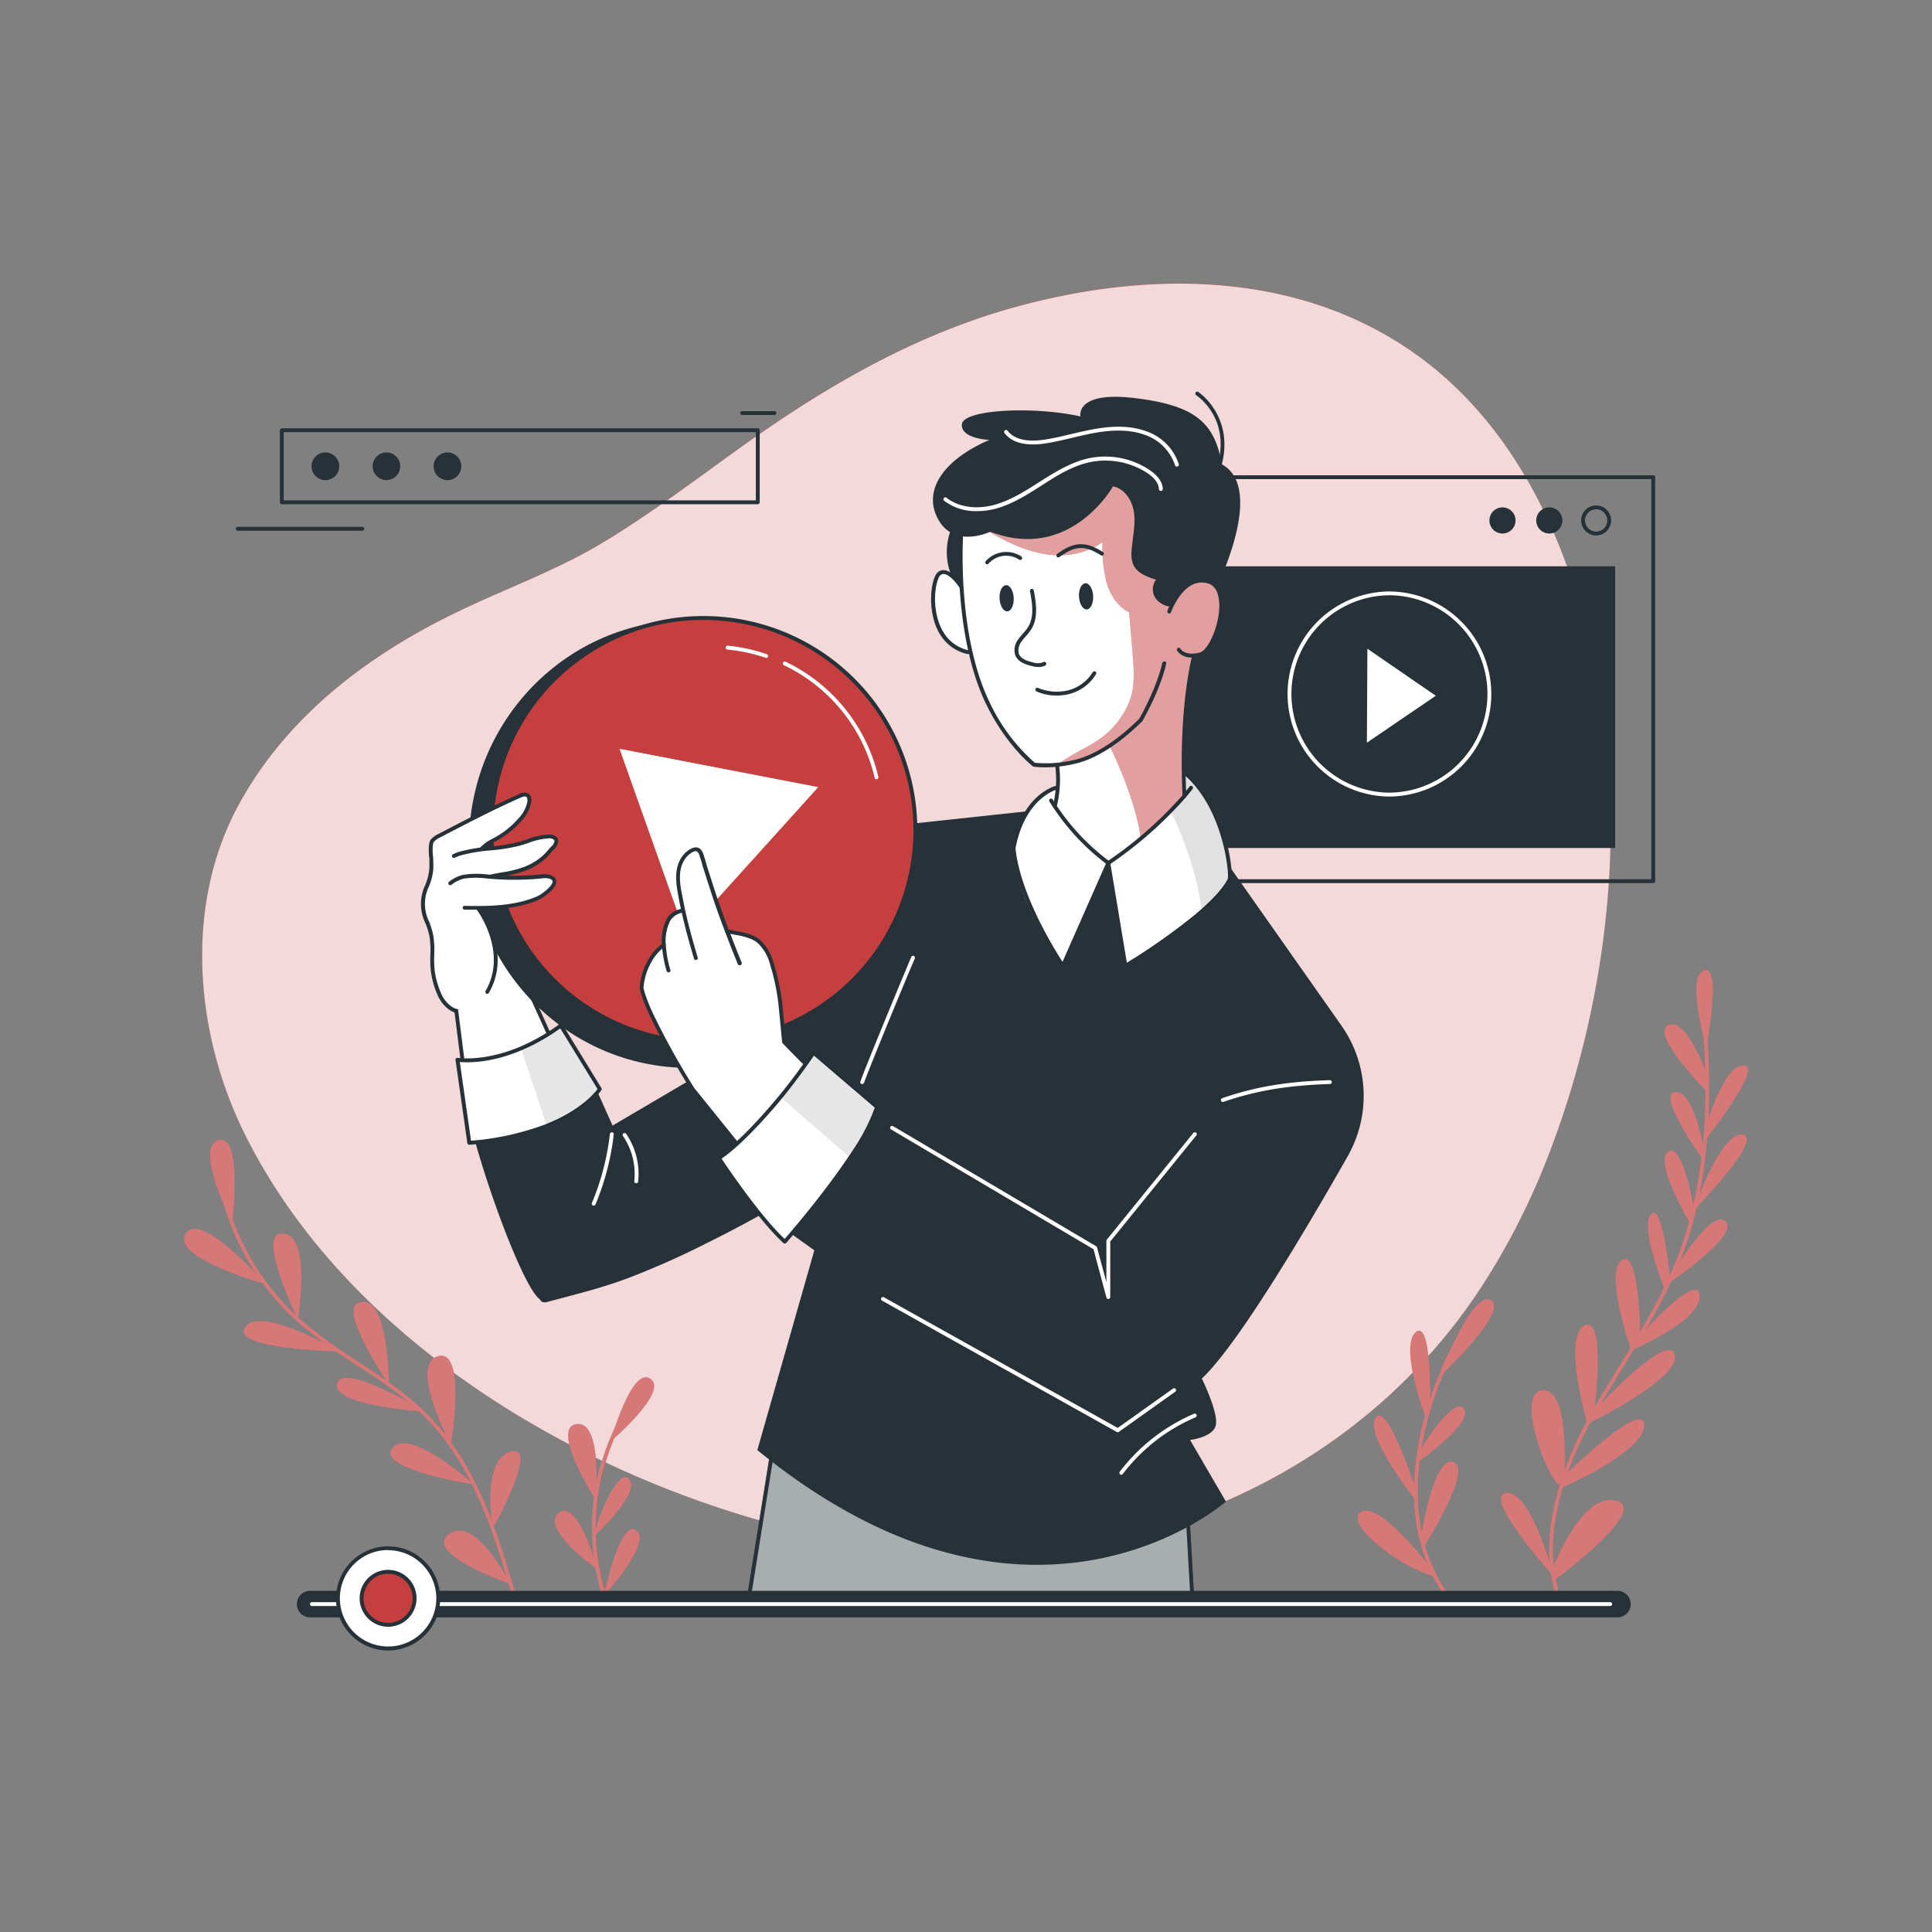 <svg xmlns="http://www.w3.org/2000/svg" viewBox="0 0 500 500"><rect x="0" y="0" width="500" height="500" fill="#808080" stroke="none"/><g id="freepik--background-simple--inject-7"><g id="freepik--background-simple--inject-7"><path d="M226.05,400c60.89,9.52,123.91-15.29,157.66-67.43a182.9,182.9,0,0,0,16.2-31.48c13.33-33.4,19.6-72.3,15.9-108.14C411.89,155,398.06,113.64,365.46,91,335,69.86,296.6,69.91,262,79.63c-26.27,7.39-49.2,20.93-71.2,36.74-11.36,8.17-22.56,16.62-34.55,23.87s-25.13,11.95-37.72,18c-23.18,11.15-44.21,27-56.73,49.95C47.67,234.08,50.38,266.86,63,292.76,92,352,163.16,390.15,226.05,400Z" style="fill:#C53F3F"></path><path d="M226.05,400c60.89,9.52,123.91-15.29,157.66-67.44a182.44,182.44,0,0,0,16.2-31.47c13.33-33.41,19.6-72.3,15.9-108.15C411.89,155,398.06,113.68,365.46,91,335,69.9,296.6,70,262,79.67c-26.27,7.39-49.2,20.93-71.2,36.74-11.36,8.17-22.56,16.62-34.55,23.87s-25.13,11.94-37.72,18c-23.18,11.15-44.21,27-56.73,49.94C47.67,234.12,50.38,266.89,63,292.8,92,352.07,163.16,390.18,226.05,400Z" style="fill:#fff;opacity:0.8"></path></g></g><g id="freepik--Graphics--inject-7"><g id="freepik--background-details--inject-7"><path d="M427.86,228.55H276.19a.5.5,0,0,1-.5-.5V123.5a.5.5,0,0,1,.5-.5H427.86a.5.5,0,0,1,.5.5V228.05A.5.5,0,0,1,427.86,228.55Zm-151.17-1H427.36V124H276.69Z" style="fill:#263238"></path><path d="M413.08,138.57a3.88,3.88,0,1,1,3.88-3.88A3.88,3.88,0,0,1,413.08,138.57Zm0-6.76a2.88,2.88,0,1,0,2.88,2.88A2.88,2.88,0,0,0,413.08,131.81Z" style="fill:#263238"></path><path d="M404.34,134.69a3.38,3.38,0,1,1-3.38-3.38A3.38,3.38,0,0,1,404.34,134.69Z" style="fill:#263238"></path><path d="M392.22,134.69a3.38,3.38,0,1,1-3.38-3.38A3.38,3.38,0,0,1,392.22,134.69Z" style="fill:#263238"></path><rect x="286.82" y="146.56" width="131.18" height="72.9" style="fill:#263238"></rect><path d="M359.33,206.14h-.15a26.54,26.54,0,0,1,.14-53.07h.16a26.54,26.54,0,0,1-.15,53.08Zm0-52.08a25.54,25.54,0,0,0-.14,51.07h.15a25.54,25.54,0,0,0,.14-51.08Z" style="fill:#fff"></path><polygon points="353.88 167.89 353.75 192.21 371.58 180.06 353.88 167.89" style="fill:#fff"></polygon><g id="freepik--background-details--inject-7"><path d="M196.11,130.49H72.93a.5.5,0,0,1-.5-.5V111.34a.5.5,0,0,1,.5-.5H196.11a.51.51,0,0,1,.5.5V130A.5.5,0,0,1,196.11,130.49Zm-122.68-1H195.61V111.84H73.43Z" style="fill:#263238"></path><path d="M87.79,120.67a3.58,3.58,0,1,1-3.57-3.57A3.57,3.57,0,0,1,87.79,120.67Z" style="fill:#263238"></path><path d="M103.58,120.67A3.57,3.57,0,1,1,100,117.1,3.57,3.57,0,0,1,103.58,120.67Z" style="fill:#263238"></path><path d="M119.38,120.67a3.58,3.58,0,1,1-3.57-3.57A3.57,3.57,0,0,1,119.38,120.67Z" style="fill:#263238"></path><path d="M200.42,107.4h-8.35a.5.5,0,0,1,0-1h8.35a.5.5,0,0,1,0,1Z" style="fill:#263238"></path><path d="M93.77,137.35H61.55a.5.5,0,0,1-.5-.5.5.5,0,0,1,.5-.5H93.77a.5.5,0,0,1,.5.5A.5.5,0,0,1,93.77,137.35Z" style="fill:#263238"></path></g></g></g><g id="freepik--Plants--inject-7"><g id="freepik--plants--inject-7"><path d="M403.59,414.51a.49.49,0,0,1-.47-.32c-6.5-17.67,2.86-38.34,9-49.08,2.24-3.91,4.61-7.76,6.9-11.49,6.82-11.1,13.26-21.58,17.15-34.11,4.94-15.88,6.36-35,4.22-56.75a.5.5,0,0,1,.45-.54.51.51,0,0,1,.55.45c2.14,21.91.71,41.13-4.26,57.13-3.94,12.66-10.41,23.19-17.26,34.34-2.28,3.72-4.64,7.57-6.88,11.47-6.07,10.59-15.32,30.94-8.95,48.23a.5.5,0,0,1-.3.64Z" style="fill:#C53F3F"></path><path d="M401.41,407s7.48-20.83,16.77-18.66-16,20.7-16,20.7Z" style="fill:#C53F3F"></path><path d="M404.94,380.92c-.11-.66,1.28-21.8-5.81-21.1s1.28,22.88,4.42,24.51Z" style="fill:#C53F3F"></path><path d="M400.67,403.12s-5.43-18.05-11.13-16.69S402,407.85,402,407.85Z" style="fill:#C53F3F"></path><path d="M403.92,385.14s21.73-9.26,21.61-16.34-20.55,13-20.55,13Z" style="fill:#C53F3F"></path><path d="M410.82,368.54s-6.56-22.52-.77-25.48,2.53,22.3,2.53,22.3Z" style="fill:#C53F3F"></path><path d="M410.82,368.54s24.16-11.66,22.63-17.93-20,13.52-20,13.52Z" style="fill:#C53F3F"></path><path d="M422.17,349.47s-7.12-20.22-2.46-23.32,4.78,19.45,4.78,19.45Z" style="fill:#C53F3F"></path><path d="M422.17,349.47s18.1-7.55,17.71-14.14-15.39,10.27-15.39,10.27Z" style="fill:#C53F3F"></path><path d="M430.92,333.87s-6.7-16.35-3.65-19.63,5,16.74,5,16.74Z" style="fill:#C53F3F"></path><path d="M432.29,330.28s10-16.84,13.91-14.49c5.27,3.14-14.48,16.39-14.48,16.39Z" style="fill:#C53F3F"></path><path d="M437.49,316.85s-9.58-16.14-5.77-18.79,6.75,15,6.75,15Z" style="fill:#C53F3F"></path><path d="M438.75,311.84c.09-.42,7.08-19.51,12.37-18.19s-13.38,20.23-13.38,20.23Z" style="fill:#C53F3F"></path><path d="M441,297.79s-2.47-15.75-7.51-15.16S441,300.41,441,300.41Z" style="fill:#C53F3F"></path><path d="M441.56,291.51s4.41-15.94,9.71-15.79-10,19.4-10,19.4Z" style="fill:#C53F3F"></path><path d="M441.86,278.36s-5.28-15.36-10.14-13.05,10.14,17.3,10.14,17.3Z" style="fill:#C53F3F"></path><path d="M441.56,271.17s-5.32-18.63-.53-20.05S441.56,271.17,441.56,271.17Z" style="fill:#C53F3F"></path><g style="opacity:0.3"><path d="M403.59,414.51a.49.49,0,0,1-.47-.32c-6.5-17.67,2.86-38.34,9-49.08,2.24-3.91,4.61-7.76,6.9-11.49,6.82-11.1,13.26-21.58,17.15-34.11,4.94-15.88,6.36-35,4.22-56.75a.5.5,0,0,1,.45-.54.51.51,0,0,1,.55.45c2.14,21.91.71,41.13-4.26,57.13-3.94,12.66-10.41,23.19-17.26,34.34-2.28,3.72-4.64,7.57-6.88,11.47-6.07,10.59-15.32,30.94-8.95,48.23a.5.5,0,0,1-.3.64Z" style="fill:#fff"></path><path d="M401.41,407s7.48-20.83,16.77-18.66-16,20.7-16,20.7Z" style="fill:#fff"></path><path d="M404.94,380.92c-.11-.66,1.28-21.8-5.81-21.1s1.28,22.88,4.42,24.51Z" style="fill:#fff"></path><path d="M400.67,403.12s-5.43-18.05-11.13-16.69S402,407.85,402,407.85Z" style="fill:#fff"></path><path d="M403.92,385.14s21.73-9.26,21.61-16.34-20.55,13-20.55,13Z" style="fill:#fff"></path><path d="M410.82,368.54s-6.56-22.52-.77-25.48,2.53,22.3,2.53,22.3Z" style="fill:#fff"></path><path d="M410.82,368.54s24.16-11.66,22.63-17.93-20,13.52-20,13.52Z" style="fill:#fff"></path><path d="M422.17,349.47s-7.12-20.22-2.46-23.32,4.78,19.45,4.78,19.45Z" style="fill:#fff"></path><path d="M422.17,349.47s18.1-7.55,17.71-14.14-15.39,10.27-15.39,10.27Z" style="fill:#fff"></path><path d="M430.92,333.87s-6.7-16.35-3.65-19.63,5,16.74,5,16.74Z" style="fill:#fff"></path><path d="M432.29,330.28s10-16.84,13.91-14.49c5.27,3.14-14.48,16.39-14.48,16.39Z" style="fill:#fff"></path><path d="M437.49,316.85s-9.58-16.14-5.77-18.79,6.75,15,6.75,15Z" style="fill:#fff"></path><path d="M438.75,311.84c.09-.42,7.08-19.51,12.37-18.19s-13.38,20.23-13.38,20.23Z" style="fill:#fff"></path><path d="M441,297.79s-2.47-15.75-7.51-15.16S441,300.41,441,300.41Z" style="fill:#fff"></path><path d="M441.56,291.51s4.41-15.94,9.71-15.79-10,19.4-10,19.4Z" style="fill:#fff"></path><path d="M441.86,278.36s-5.28-15.36-10.14-13.05,10.14,17.3,10.14,17.3Z" style="fill:#fff"></path><path d="M441.56,271.17s-5.32-18.63-.53-20.05S441.56,271.17,441.56,271.17Z" style="fill:#fff"></path></g><path d="M157,415.22a.51.51,0,0,1-.48-.34,60.29,60.29,0,0,1,7.25-53.54.51.51,0,0,1,.7-.12.5.5,0,0,1,.13.69,59.23,59.23,0,0,0-7.13,52.64.51.51,0,0,1-.31.64A.45.45,0,0,1,157,415.22Z" style="fill:#C53F3F"></path><path d="M156.35,412.87s12.62-13.58,8.37-16.82S156.35,412.87,156.35,412.87Z" style="fill:#C53F3F"></path><path d="M154.72,406.29s-5.11-18.74-10.11-14.74S154.72,406.29,154.72,406.29Z" style="fill:#C53F3F"></path><path d="M153.73,397.67s12.12-11.24,9.25-14.74S154.73,392.3,153.73,397.67Z" style="fill:#C53F3F"></path><path d="M154.17,388.17s1.91-20.6-5-19.61S154.17,388.17,154.17,388.17Z" style="fill:#C53F3F"></path><path d="M158,373.06s15.2-12.86,10.33-16.24S158,373.06,158,373.06Z" style="fill:#C53F3F"></path><g style="opacity:0.3"><path d="M156.94,415.22a.5.5,0,0,1-.47-.34,60.29,60.29,0,0,1,7.25-53.54.51.51,0,0,1,.7-.12.49.49,0,0,1,.12.69,59.26,59.26,0,0,0-7.12,52.64.51.51,0,0,1-.31.64A.47.47,0,0,1,156.94,415.22Z" style="fill:#fff"></path><path d="M156.33,412.87s12.62-13.58,8.37-16.82S156.33,412.87,156.33,412.87Z" style="fill:#fff"></path><path d="M154.7,406.29s-5.11-18.74-10.11-14.74S154.7,406.29,154.7,406.29Z" style="fill:#fff"></path><path d="M153.71,397.67s12.12-11.24,9.24-14.74S154.71,392.3,153.71,397.67Z" style="fill:#fff"></path><path d="M154.15,388.17s1.91-20.6-5-19.61S154.15,388.17,154.15,388.17Z" style="fill:#fff"></path><path d="M158,373.06s15.2-12.86,10.33-16.24S158,373.06,158,373.06Z" style="fill:#fff"></path></g><path d="M133.37,414.56a.51.51,0,0,1-.48-.36c-4.7-16.11-10-34.36-22.68-47.21-5.27-5.36-11.69-9.59-17.9-13.68a129.86,129.86,0,0,1-15.54-11.4A65.37,65.37,0,0,1,56,302.72a.5.5,0,1,1,1-.13,64.36,64.36,0,0,0,20.41,38.58,129.44,129.44,0,0,0,15.42,11.3c6.25,4.12,12.72,8.39,18.06,13.82,12.82,13,18.19,31.41,22.93,47.63a.5.5,0,0,1-.34.62Z" style="fill:#C53F3F"></path><path d="M132.18,410s-9.12-18.05-16-13S132.18,410,132.18,410Z" style="fill:#C53F3F"></path><path d="M127.51,395.6c-.12-.32-3-17.82,4.67-19.91S127.51,395.6,127.51,395.6Z" style="fill:#C53F3F"></path><path d="M122.71,384.24s-16.54-15-21.14-9.53S122.71,384.24,122.71,384.24Z" style="fill:#C53F3F"></path><path d="M116.7,374s-11-20.67-3.41-23S116.7,374,116.7,374Z" style="fill:#C53F3F"></path><path d="M110,365.35s-21.17-13.08-22.74-7.28S110,365.35,110,365.35Z" style="fill:#C53F3F"></path><path d="M100.65,358.36s-13-19-8-21.12C100.65,333.9,100.65,358.36,100.65,358.36Z" style="fill:#C53F3F"></path><path d="M87.88,349.76s-20.38-12.07-24.42-6.3S87.88,349.76,87.88,349.76Z" style="fill:#C53F3F"></path><path d="M77.1,341.54s-10.26-21.22-4.71-22.2C81,317.82,77.1,341.54,77.1,341.54Z" style="fill:#C53F3F"></path><path d="M68.75,332.36S52,313,48.05,319.27,68.75,332.36,68.75,332.36Z" style="fill:#C53F3F"></path><path d="M60.1,316.6s-10-19.86-3.57-21.53S60.1,316.6,60.1,316.6Z" style="fill:#C53F3F"></path><g style="opacity:0.3"><path d="M133.37,414.56a.51.51,0,0,1-.48-.36c-4.7-16.11-10-34.36-22.68-47.21-5.27-5.36-11.69-9.59-17.9-13.68a129.86,129.86,0,0,1-15.54-11.4A65.37,65.37,0,0,1,56,302.72a.5.5,0,1,1,1-.13,64.36,64.36,0,0,0,20.41,38.58,129.44,129.44,0,0,0,15.42,11.3c6.25,4.12,12.72,8.39,18.06,13.82,12.82,13,18.19,31.41,22.93,47.63a.5.5,0,0,1-.34.62Z" style="fill:#fff"></path><path d="M132.18,410s-9.12-18.05-16-13S132.18,410,132.18,410Z" style="fill:#fff"></path><path d="M127.51,395.6c-.12-.32-3-17.82,4.67-19.91S127.51,395.6,127.51,395.6Z" style="fill:#fff"></path><path d="M122.71,384.24s-16.54-15-21.14-9.53S122.71,384.24,122.71,384.24Z" style="fill:#fff"></path><path d="M116.7,374s-11-20.67-3.41-23S116.7,374,116.7,374Z" style="fill:#fff"></path><path d="M110,365.35s-21.17-13.08-22.74-7.28S110,365.35,110,365.35Z" style="fill:#fff"></path><path d="M100.65,358.36s-13-19-8-21.12C100.65,333.9,100.65,358.36,100.65,358.36Z" style="fill:#fff"></path><path d="M87.88,349.76s-20.38-12.07-24.42-6.3S87.88,349.76,87.88,349.76Z" style="fill:#fff"></path><path d="M77.1,341.54s-10.26-21.22-4.71-22.2C81,317.82,77.1,341.54,77.1,341.54Z" style="fill:#fff"></path><path d="M68.75,332.36S52,313,48.05,319.27,68.75,332.36,68.75,332.36Z" style="fill:#fff"></path><path d="M60.1,316.6s-10-19.86-3.57-21.53S60.1,316.6,60.1,316.6Z" style="fill:#fff"></path></g><path d="M375.83,415.39a.51.51,0,0,1-.4-.2c-22.44-29,1.86-69.65,2.11-70.05a.5.5,0,1,1,.86.52c-.25.4-24.2,40.44-2.18,68.92a.5.5,0,0,1-.09.7A.48.48,0,0,1,375.83,415.39Z" style="fill:#C53F3F"></path><path d="M370.43,405.89s-13.35-17.47-18.12-14.64,9.48,14.2,19.18,16.83Z" style="fill:#C53F3F"></path><path d="M367.75,398c0-.38,3.12-21.3,8.4-19.62s-7.73,22.11-7.73,22.11Z" style="fill:#C53F3F"></path><path d="M366.36,388.23S353.07,371.64,356,367s10.34,18.22,10.34,18.22Z" style="fill:#C53F3F"></path><path d="M367.15,378.27s14.51-10.23,11.67-13.73-11.67,11.32-11.67,11.32Z" style="fill:#C53F3F"></path><path d="M369,367.11s-6.92-18.55-2.65-22.3,3.77,18.53,3.77,18.53Z" style="fill:#C53F3F"></path><path d="M373.17,355.75S390,339.8,386.1,336.62,374.69,349.62,373.17,355.75Z" style="fill:#C53F3F"></path><g style="opacity:0.3"><path d="M375.83,415.39a.51.51,0,0,1-.4-.2c-22.44-29,1.86-69.65,2.11-70.05a.5.5,0,1,1,.86.52c-.25.4-24.2,40.44-2.18,68.92a.5.5,0,0,1-.09.7A.48.48,0,0,1,375.83,415.39Z" style="fill:#fff"></path><path d="M370.43,405.89s-13.35-17.47-18.12-14.64,9.48,14.2,19.18,16.83Z" style="fill:#fff"></path><path d="M367.75,398c0-.38,3.12-21.3,8.4-19.62s-7.73,22.11-7.73,22.11Z" style="fill:#fff"></path><path d="M366.36,388.23S353.07,371.64,356,367s10.34,18.22,10.34,18.22Z" style="fill:#fff"></path><path d="M367.15,378.27s14.51-10.23,11.67-13.73-11.67,11.32-11.67,11.32Z" style="fill:#fff"></path><path d="M369,367.11s-6.92-18.55-2.65-22.3,3.77,18.53,3.77,18.53Z" style="fill:#fff"></path><path d="M373.17,355.75S390,339.8,386.1,336.62,374.69,349.62,373.17,355.75Z" style="fill:#fff"></path></g></g></g><g id="freepik--Character--inject-7"><g id="freepik--character--inject-7"><path d="M308.5,412.8c-1.08-19.23-1.82-32.55-1.82-32.55-68.74,16.65-105.94-10.08-105.94-10.08s-3,18.93-6.82,42.63Z" style="fill:#263238"></path><path d="M308.5,413.3H193.92a.49.49,0,0,1-.38-.18.51.51,0,0,1-.11-.4c3.81-23.7,6.82-42.63,6.82-42.63a.51.51,0,0,1,.3-.38.49.49,0,0,1,.48.05c.38.27,37.83,26.4,105.53,10a.49.49,0,0,1,.41.08.48.48,0,0,1,.2.38s.74,13.31,1.83,32.54a.51.51,0,0,1-.5.53Zm-114-1H308c-.93-16.58-1.61-28.66-1.76-31.42-62.89,15-99.78-6.46-105.1-9.86C200.52,374.75,197.83,391.66,194.51,412.3Z" style="fill:#263238"></path><g style="opacity:0.6"><path d="M308.5,412.8c-1.08-19.23-1.82-32.55-1.82-32.55-68.74,16.65-105.94-10.08-105.94-10.08s-3,18.93-6.82,42.63Z" style="fill:#fff"></path><path d="M308.5,413.3H193.92a.49.49,0,0,1-.38-.18.51.51,0,0,1-.11-.4c3.81-23.7,6.82-42.63,6.82-42.63a.51.51,0,0,1,.3-.38.49.49,0,0,1,.48.05c.38.27,37.83,26.4,105.53,10a.49.49,0,0,1,.41.08.48.48,0,0,1,.2.38s.74,13.31,1.83,32.54a.51.51,0,0,1-.5.53Zm-114-1H308c-.93-16.58-1.61-28.66-1.76-31.42-62.89,15-99.78-6.46-105.1-9.86C200.52,374.75,197.83,391.66,194.51,412.3Z" style="fill:#263238"></path></g><path d="M111.61,224.71c-.1,3.11-2.11,5.91-2.18,9-.06,2.9,1.58,5.54,2.14,8.38.6,3.06,0,6.2.39,9.27a22.17,22.17,0,0,0,1.61,5.75,8.75,8.75,0,0,0,2.76,3.67c2,1.48,4.85,1.42,7.26,1.42a11.07,11.07,0,0,0,7-2,15.5,15.5,0,0,0,3.64-4.92,10.69,10.69,0,0,0,1.71-4.81,7.48,7.48,0,0,0-.6-2.83c-2-4.91-7-8.41-7.84-13.63-.36-2.23.1-4.5.3-6.74s.07-4.69-1.29-6.5c-2.25-3-7.52-3.63-11-3.62C110.43,217.16,111.74,221,111.61,224.71Z" style="fill:#fff"></path><path d="M123,262.71c-2.34,0-4.93-.07-6.91-1.51a9.24,9.24,0,0,1-2.93-3.88,22.48,22.48,0,0,1-1.64-5.88,27.41,27.41,0,0,1-.14-4.33,23.69,23.69,0,0,0-.25-4.91,22.66,22.66,0,0,0-1-3.2,11.4,11.4,0,0,1-.06-10,14.24,14.24,0,0,0,1.06-4.31h0c0-.68,0-1.37,0-2-.07-1.92-.14-3.73,1-4.89a4.59,4.59,0,0,1,3.44-1.13c3.22,0,8.91.47,11.42,3.82,1.22,1.62,1.66,3.79,1.39,6.84-.05.56-.11,1.12-.18,1.67a18,18,0,0,0-.13,4.95c.46,2.85,2.22,5.16,4.09,7.6a25.87,25.87,0,0,1,3.72,5.92,8,8,0,0,1,.64,3,11.11,11.11,0,0,1-1.77,5,16.4,16.4,0,0,1-3.77,5.08,11.44,11.44,0,0,1-7.31,2.12H123Zm-10.84-38a15.4,15.4,0,0,1-1.11,4.61,10.4,10.4,0,0,0,.06,9.32,23.54,23.54,0,0,1,1,3.35,23.85,23.85,0,0,1,.27,5.12,26.55,26.55,0,0,0,.13,4.18,21.6,21.6,0,0,0,1.57,5.61,8.17,8.17,0,0,0,2.6,3.47c1.82,1.32,4.4,1.32,6.67,1.32h.29a10.45,10.45,0,0,0,6.69-1.91,15.25,15.25,0,0,0,3.51-4.78,10.3,10.3,0,0,0,1.65-4.57,7,7,0,0,0-.57-2.64,24.48,24.48,0,0,0-3.59-5.68c-1.85-2.44-3.77-5-4.28-8a19,19,0,0,1,.13-5.22c.06-.55.13-1.1.17-1.65.25-2.79-.13-4.74-1.19-6.15-2.33-3.11-8.21-3.39-10.62-3.42a3.71,3.71,0,0,0-2.72.82c-.81.85-.76,2.38-.69,4.16,0,.69.06,1.4,0,2.11Z" style="fill:#263238"></path><path d="M118.1,261.65l3.34,26.51s18.88-4.64,24.45-12.09l-10.71-23.56" style="fill:#fff"></path><path d="M121.44,288.66a.52.52,0,0,1-.29-.09.5.5,0,0,1-.21-.35l-3.34-26.51a.5.5,0,0,1,.43-.56.49.49,0,0,1,.56.44l3.27,25.94c3.09-.82,18.38-5.14,23.45-11.53l-10.59-23.28a.52.52,0,0,1,.25-.67.5.5,0,0,1,.66.25l10.72,23.56a.52.52,0,0,1-.06.51c-5.61,7.5-24,12.08-24.74,12.27Z" style="fill:#263238"></path><path d="M152.53,277.9l6,13.4L220.27,255,232,239.35,240.08,259l-16.5,38.64a311,311,0,0,1-40.51,24,213.73,213.73,0,0,1-20.65,9.18c-6.73,2.52-13.74,4.24-20.68,6.09a2.1,2.1,0,0,1-1.46,0c-.31-.16-.44-.54-.72-.77-5.08-4.09-17.82-40.55-19.13-52.16Z" style="fill:#263238"></path><path d="M318.61,224.83l28.56,40.61a31.58,31.58,0,0,1,1.63,33.76c-11,19.4-28.59,49-37.76,57.56,0,0,4.28,8.76,3.63,12s-6.69,3.9-6.69,3.9l9.29,15.94S266.88,433.15,196,375.28l14.75-51.7L202.94,318l31.33-104.65,32.2-3.46,9.79,25.92,10.57-12.5,10.61,12.5Z" style="fill:#263238"></path><path d="M316.47,285.19a.49.49,0,0,1-.47-.34.51.51,0,0,1,.31-.64c8.68-3,16.75-4.31,27.85-4.67a.52.52,0,0,1,.52.49.5.5,0,0,1-.49.51c-11,.36-19,1.7-27.56,4.62A.41.41,0,0,1,316.47,285.19Z" style="fill:#fff"></path><path d="M290.2,381.68a.51.51,0,0,1-.4-.81,47.93,47.93,0,0,1,19.23-15,.5.5,0,0,1,.39.92,46.81,46.81,0,0,0-18.82,14.65A.51.51,0,0,1,290.2,381.68Z" style="fill:#fff"></path><path d="M153.65,312a.71.71,0,0,1-.2,0,.52.52,0,0,1-.27-.66,65.45,65.45,0,0,0,4.66-17.86.5.5,0,0,1,1,.11,67,67,0,0,1-4.73,18.14A.51.51,0,0,1,153.65,312Z" style="fill:#fff"></path><path d="M164.65,306.22h-.06a.5.5,0,0,1-.44-.55A17.42,17.42,0,0,0,161.23,294a.51.51,0,0,1,.12-.7.5.5,0,0,1,.7.13,18.46,18.46,0,0,1,3.1,12.39A.51.51,0,0,1,164.65,306.22Z" style="fill:#fff"></path><path d="M223.14,280.54a.51.51,0,0,1-.17,0,.49.49,0,0,1-.3-.63c1.32-3.79,10-24.74,13.15-32.23a.5.5,0,1,1,.92.39c-3.11,7.28-11.84,28.48-13.13,32.17A.5.5,0,0,1,223.14,280.54Z" style="fill:#fff"></path><path d="M286.83,336.17a.5.5,0,0,1-.49-.37L283,323.3l-52.39-31a.5.5,0,0,1,.51-.86l52.56,31.09a.5.5,0,0,1,.23.3l2.42,9V321.14a.52.52,0,0,1,.11-.32l22.39-27.61a.51.51,0,0,1,.71-.07.49.49,0,0,1,.07.7l-22.28,27.47v14.36a.51.51,0,0,1-.44.5Z" style="fill:#fff"></path><path d="M289.29,370.67a.54.54,0,0,1-.25-.06l-60.76-34a.5.5,0,0,1-.2-.68.51.51,0,0,1,.69-.19l60.49,33.81,14.31-10.18a.51.51,0,0,1,.7.11.5.5,0,0,1-.12.7l-14.57,10.37A.52.52,0,0,1,289.29,370.67Z" style="fill:#fff"></path><ellipse cx="178.24" cy="218.42" rx="56.86" ry="57.94" style="fill:#263238"></ellipse><circle cx="182.04" cy="214.8" r="54.87" style="fill:#C53F3F"></circle><path d="M182,270.17A55.37,55.37,0,1,1,237.4,214.8,55.43,55.43,0,0,1,182,270.17Zm0-109.73A54.37,54.37,0,1,0,236.4,214.8,54.43,54.43,0,0,0,182,160.44Z" style="fill:#263238"></path><polygon points="160.33 193.78 177.37 241.8 211.76 203.71 160.33 193.78" style="fill:#fff"></polygon><path d="M226.85,201.68a.51.51,0,0,1-.49-.39,43.25,43.25,0,0,0-23.47-29.13.5.5,0,0,1,.43-.91,44.29,44.29,0,0,1,24,29.81.5.5,0,0,1-.37.6Z" style="fill:#fff"></path><path d="M198.25,170.22a.45.45,0,0,1-.16,0,43.3,43.3,0,0,0-9.83-2.11.5.5,0,1,1,.1-1,44,44,0,0,1,10,2.16.5.5,0,0,1-.16,1Z" style="fill:#fff"></path><path d="M222.21,288.67s-10.55,21.91-18.49,24.3L191.84,297.8l-10-12.78-2.55-3.15v0l-.06-.1-10.69-19.29-1.2-2.17-.36-1.58-.85-3.72-.06-.27.15-.45,2-5.57,3.57-4.1,0-.15,1.29-6.58.14-.71,3.4-2.1s0,0,0-.05c-.24-.64-2.75-7.79-.79-11.95a4.66,4.66,0,0,1,2-2.2,5.46,5.46,0,0,1,1.25-.52,2,2,0,0,1,.32-.46c.31-.35.85-.62,1.48.27h0a5.63,5.63,0,0,1,.68,1.43c.11.27.22.59.33.94,0,.16.09.32.14.49s.11.36.17.55c.12.4.25.8.38,1.2,1.84,5.72,5.28,15.44,5.54,16.14a0,0,0,0,0,0,0l8.31,2.74,1,.32.49,1.34,2.9,7.94.19.52.09.64,1.84,15.22.07.07L218.7,285.2Z" style="fill:#fff"></path><path d="M223.14,289.89a.49.49,0,0,1-.34-.14c-14.06-13.14-20.19-19.69-20.25-19.75a.51.51,0,0,1-.13-.29l-.94-9.63a55.7,55.7,0,0,0-2.16-10.4,11.88,11.88,0,0,0-3-5.41c-1.63-1.53-3.69-1.91-5.88-2.32-.81-.15-1.65-.3-2.47-.52a.49.49,0,0,1-.35-.61.5.5,0,0,1,.61-.36c.78.21,1.6.36,2.4.51,2.23.41,4.53.84,6.38,2.58a12.87,12.87,0,0,1,3.25,5.84A57,57,0,0,1,202.47,260l.93,9.46c.9.95,7.1,7.44,20.08,19.58a.5.5,0,0,1-.34.87Z" style="fill:#263238"></path><path d="M191.4,249.81a.51.51,0,0,1-.46-.31c-1.06-2.59-2.14-5.33-3.29-8.38h0v0c-.41-1.05-.81-2.12-1.2-3.18-1.63-4.39-3-8.82-4.35-13-.13-.39-.26-.8-.38-1.2l0-.14a4.14,4.14,0,0,1-.13-.43l-.52-1.6c0-.08-.05-.15-.07-.23a2.32,2.32,0,0,0-.43-.8l-.05-.06a.81.81,0,0,0-.92-.11,2.52,2.52,0,0,0-.58.28,5.32,5.32,0,0,0-.81.6,6.18,6.18,0,0,0-1.53,2.11l-.1.22c-1.09,2.66-.49,5.9,0,8.27.19,1,.39,2,.61,3.08h0a.09.09,0,0,0,0,.05c1,4.63,2.27,9.11,3.39,12.88a.5.5,0,0,1-.95.29c-1.13-3.79-2.42-8.29-3.42-13a.09.09,0,0,1,0,0h0c-.23-1-.44-2.07-.63-3.11-.46-2.49-1.1-5.9.1-8.83l.11-.25a7.48,7.48,0,0,1,1.78-2.45,6.29,6.29,0,0,1,1-.71,3.79,3.79,0,0,1,.8-.37,2.25,2.25,0,0,1,.71-.13,1.75,1.75,0,0,1,1.27.53l.06.08a3.51,3.51,0,0,1,.62,1.15l.59,1.84c0,.15.08.28.12.41l0,.14c.12.4.25.8.38,1.19,1.31,4.16,2.71,8.58,4.34,12.94.39,1.07.79,2.13,1.19,3.18a0,0,0,0,1,0,0h0c1.16,3,2.23,5.77,3.29,8.35a.5.5,0,0,1-.28.65A.41.41,0,0,1,191.4,249.81Z" style="fill:#263238"></path><path d="M173,251.63a.51.51,0,0,1-.48-.36,30.16,30.16,0,0,1-1.22-6.8,12.63,12.63,0,0,1,1.29-6.73l.08-.15a5.71,5.71,0,0,1,3.44-2.34.5.5,0,1,1,.27,1,4.7,4.7,0,0,0-2.86,1.92l-.07.12a11.58,11.58,0,0,0-1.15,6.17,28.85,28.85,0,0,0,1.19,6.57.51.51,0,0,1-.35.62Z" style="fill:#263238"></path><path d="M202.94,311.68a.51.51,0,0,1-.39-.18L178.9,282.18l-.06-.09a191.35,191.35,0,0,1-10.76-19.42c-.66-1.43-1.18-2.67-1.58-3.79a24.73,24.73,0,0,1-.93-3,.66.66,0,0,1,0-.14c0-.27,0-.54.06-.82s0-.49.1-.74a16.83,16.83,0,0,1,2-5.73,12.49,12.49,0,0,1,3.74-4.27.5.5,0,0,1,.69.15.49.49,0,0,1-.15.69,11.76,11.76,0,0,0-3.41,3.93,15.68,15.68,0,0,0-1.91,5.4,5.94,5.94,0,0,0-.09.69,5.52,5.52,0,0,0-.06.68,23.67,23.67,0,0,0,.88,2.82c.39,1.09.9,2.31,1.55,3.71a193,193,0,0,0,10.65,19.23.58.58,0,0,1,.07.11l23.62,29.28a.5.5,0,0,1-.07.7A.5.5,0,0,1,202.94,311.68Z" style="fill:#263238"></path><path d="M227,286.49a48.55,48.55,0,0,1-5.1,10.26c-7.56,11.93-18.77,24.6-18.77,24.6-7.15-6.53-17.06-21.66-17.06-21.66,4.91-3,12.77-11.73,17.19-17.32,4.24-5.37,7.31-9.94,7.31-9.94Z" style="fill:#fff"></path><path d="M203.11,321.85a.51.51,0,0,1-.34-.13c-7.11-6.5-17-21.6-17.14-21.76a.47.47,0,0,1-.07-.38.52.52,0,0,1,.22-.32c5-3.06,12.93-12,17.07-17.2s7.25-9.86,7.28-9.9a.51.51,0,0,1,.35-.22.5.5,0,0,1,.39.11l16.44,14.06a.52.52,0,0,1,.15.55A49.62,49.62,0,0,1,222.3,297c-7.49,11.83-18.71,24.54-18.82,24.66a.51.51,0,0,1-.35.17Zm-16.37-22c1.63,2.44,10,14.84,16.33,20.79,1.93-2.21,11.67-13.54,18.39-24.15a48.61,48.61,0,0,0,4.94-9.83l-15.75-13.47c-.9,1.3-3.58,5.16-7,9.5C199.57,287.82,191.84,296.48,186.74,299.84Z" style="fill:#263238"></path><path d="M227,286.49c-1.18,3.46-5.32,9.38-7.44,12.71L202.08,284c4.25-5.37,8.47-11.52,8.47-11.52Z" style="opacity:0.1"></path><path d="M111.55,221.46c-.11-1.5-.14-3.28.36-3.89a5.83,5.83,0,0,1,1.91-1.36c6.85-3.57,13.71-7.14,20.79-10.26.62-.27,1.4-.53,1.95-.12a1.7,1.7,0,0,1,.44,1.61,9.32,9.32,0,0,1-2.51,4.8,22.7,22.7,0,0,1-6.16,4.91,20.13,20.13,0,0,0-2.3,1.32,21,21,0,0,0-2.6,2.48,22.49,22.49,0,0,1-2,1.79" style="fill:#fff"></path><path d="M121.44,223.24a.47.47,0,0,1-.39-.19.49.49,0,0,1,.08-.7,21.43,21.43,0,0,0,1.94-1.75q.32-.32.6-.63a15.73,15.73,0,0,1,2.07-1.91,14.17,14.17,0,0,1,1.79-1.05l.56-.3a21.91,21.91,0,0,0,6-4.81,8.65,8.65,0,0,0,2.4-4.52c0-.26.07-.9-.26-1.15s-1,0-1.44.18c-7.06,3.11-14,6.74-20.76,10.25a5.14,5.14,0,0,0-1.75,1.22c-.17.21-.43,1-.25,3.55a.5.5,0,0,1-1,.07c-.16-2.33,0-3.64.47-4.25a6.33,6.33,0,0,1,2.07-1.48c6.75-3.52,13.72-7.15,20.81-10.27a2.41,2.41,0,0,1,2.46-.07,2.15,2.15,0,0,1,.64,2.07,9.59,9.59,0,0,1-2.64,5.07,23.18,23.18,0,0,1-6.29,5l-.57.3a10.64,10.64,0,0,0-3.6,2.77c-.2.22-.41.43-.61.64a23.57,23.57,0,0,1-2,1.83A.51.51,0,0,1,121.44,223.24Z" style="fill:#263238"></path><path d="M117.5,221.53a10,10,0,0,1,1.52-.61c5-1.51,10.45-1.15,15.5-2.57,2.55-.72,5-1.9,7.7-1.88.8,0,1.89.33,1.8,1.33s-.78,1.4-1.31,2a21.22,21.22,0,0,1-1.88,2,16.45,16.45,0,0,1-4.71,2.9,40.24,40.24,0,0,1-7.8,1.85c-2.56.49-5,1.28-7.51,2-.62.18-1.25.34-1.89.47" style="fill:#fff"></path><path d="M118.92,229.54a.51.51,0,0,1-.49-.4.5.5,0,0,1,.39-.59c.56-.11,1.15-.26,1.85-.46l1.52-.44a61.2,61.2,0,0,1,6-1.57l1.71-.31a28.36,28.36,0,0,0,6-1.51,16.1,16.1,0,0,0,4.57-2.81,13.94,13.94,0,0,0,1.34-1.42l.5-.57c.1-.12.22-.24.33-.35a2.45,2.45,0,0,0,.85-1.36.56.56,0,0,0-.12-.41,1.74,1.74,0,0,0-1.19-.37,16.88,16.88,0,0,0-5.41,1.18c-.71.24-1.43.48-2.15.68a45.58,45.58,0,0,1-7.64,1.25,42.39,42.39,0,0,0-7.84,1.32,8.77,8.77,0,0,0-1.45.58.5.5,0,0,1-.67-.22.52.52,0,0,1,.22-.68,11.23,11.23,0,0,1,1.61-.64,43.53,43.53,0,0,1,8-1.36,45,45,0,0,0,7.48-1.21c.71-.2,1.4-.43,2.1-.67a18,18,0,0,1,5.74-1.23,2.68,2.68,0,0,1,1.92.7,1.48,1.48,0,0,1,.37,1.17,3.24,3.24,0,0,1-1.12,2l-.31.32-.48.56a16.87,16.87,0,0,1-1.43,1.52,17.18,17.18,0,0,1-4.86,3,30.06,30.06,0,0,1-6.21,1.56l-1.69.31c-2,.39-4,1-5.94,1.55l-1.52.44c-.72.21-1.35.36-1.93.48Z" style="fill:#263238"></path><path d="M116.54,228.56a8.79,8.79,0,0,1,3.48-1.71,26,26,0,0,1,7.27,0,72.06,72.06,0,0,0,12.72-.11,5.48,5.48,0,0,1,2.06,0c3.93,1.11-1.37,4.93-2.85,5.57-5.83,2.53-12.73,2.65-19,2.5" style="fill:#fff"></path><path d="M123.35,235.43c-1,0-2.09,0-3.12,0a.5.5,0,0,1-.49-.51.51.51,0,0,1,.51-.49c6.43.16,13.16,0,18.77-2.46,1.19-.51,4-2.67,4-3.83,0-.34-.37-.61-1.05-.8a5.12,5.12,0,0,0-1.84,0,72.61,72.61,0,0,1-12.85.12l-1-.08a22,22,0,0,0-6.18,0,8.44,8.44,0,0,0-3.27,1.61.5.5,0,0,1-.7-.09.5.5,0,0,1,.08-.7,9.29,9.29,0,0,1,3.69-1.8,23,23,0,0,1,6.47-.06l.94.08a72,72,0,0,0,12.63-.11,5.87,5.87,0,0,1,2.25.07c1.41.4,1.75,1.14,1.78,1.69.14,2-3.74,4.46-4.58,4.82C134.54,235,128.92,235.43,123.35,235.43Z" style="fill:#263238"></path><path d="M123.85,235.21s8.32,11,2.26,21.49" style="fill:#fff"></path><path d="M126.11,257.2a.54.54,0,0,1-.25-.06.52.52,0,0,1-.19-.69c5.83-10.11-2.14-20.83-2.22-20.93a.5.5,0,0,1,.8-.61c.08.11,8.45,11.34,2.29,22A.5.5,0,0,1,126.11,257.2Z" style="fill:#263238"></path><path d="M155.22,281.85s-3.29,5.35-13.72,9.51a70.05,70.05,0,0,1-20.06,4.4l-3.06-21.5s6.7,1.21,16.45-2.93a51.72,51.72,0,0,0,10.32-5.93Z" style="fill:#fff"></path><path d="M121.44,296.26a.49.49,0,0,1-.49-.43l-3.06-21.5a.49.49,0,0,1,.14-.43.54.54,0,0,1,.44-.13c.06,0,6.68,1.12,16.17-2.9A51.26,51.26,0,0,0,144.85,265a.52.52,0,0,1,.4-.09.55.55,0,0,1,.33.23l10.06,16.45a.51.51,0,0,1,0,.53c-.14.22-3.49,5.53-13.95,9.7a71.14,71.14,0,0,1-20.21,4.44ZM119,274.84l2.9,20.38a69.82,69.82,0,0,0,19.45-4.32c8.86-3.54,12.51-8,13.3-9.06L145,266.13a51.94,51.94,0,0,1-10,5.66C126.9,275.24,120.92,275,119,274.84Z" style="fill:#263238"></path><path d="M155.22,281.85s-3.29,5.35-13.72,9.51l-6.67-20a51.72,51.72,0,0,0,10.32-5.93Z" style="opacity:0.1"></path><path d="M308.58,169.84s2.44,1.22,4.87-2.92,4.55-15.48-.8-16.45c-7.23-3.52-9.67,1.59-9.67,1.59l-4.39-15.83s-1.21-14.62-10.47-13.4-14.62,11.45-14.62,11.45l-25.09,1-.73,14.13s-4.14-2.92-5.36.73-1.22,15.84,9,19.73c0,0,4,18.15,16.26,28.08l6,.35-1.33,14.21a24,24,0,0,0,14.13,12.42c10.24,3.17,19.7-16.76,19.7-16.76S306.32,183.47,308.58,169.84Z" style="fill:#fff"></path><path d="M255.81,137.5c4.51,2.69,9.33,5,14.52,5.88s10.8,0,15-3.11a38.91,38.91,0,0,0,1,10.34c.92,3.25,2.89,6.35,5.9,7.87.32,4,.7,8,1,12.08.27,3.39.42,7.78-.92,10.91a21.77,21.77,0,0,1-7.15,9.38c-3.3,2.45-6,3.35-10.84,6.53-.35.23-.18,1.06.11.76a24,24,0,0,0,12.74-5.06s8.27,16.09,8.49,28.38l10.45-13.32s-.62-28.41,2.95-38.48c0,0,5.14.19,6.48-9.41s-4.47-10.5-4.47-10.5-19.88-29.27-24.79-26.59S255.81,137.5,255.81,137.5Z" style="fill:#C53F3F"></path><path d="M255.81,137.5c4.51,2.69,9.33,5,14.52,5.88s10.8,0,15-3.11a38.91,38.91,0,0,0,1,10.34c.92,3.25,2.89,6.35,5.9,7.87.32,4,.7,8,1,12.08.27,3.39.42,7.78-.92,10.91a21.77,21.77,0,0,1-7.15,9.38c-3.3,2.45-6,3.35-10.84,6.53-.35.23-.18,1.06.11.76a24,24,0,0,0,12.74-5.06s8.27,16.09,8.49,28.38l10.45-13.32s-.62-28.41,2.95-38.48c0,0,5.14.19,6.48-9.41s-4.47-10.5-4.47-10.5-19.88-29.27-24.79-26.59S255.81,137.5,255.81,137.5Z" style="fill:#fff;opacity:0.5"></path><path d="M250.54,169.29h-.12c-4.67-1.09-7.89-4.61-9-9.93-1.06-4.87-.11-10.18,1.37-11.33a2.21,2.21,0,0,1,1.81-.44c2.23.38,4.42,3.73,4.51,3.87a.5.5,0,0,1-.84.55c-.56-.87-2.35-3.18-3.84-3.44a1.27,1.27,0,0,0-1,.25c-1,.76-2.06,5.53-1,10.33.76,3.48,2.81,7.89,8.3,9.17a.5.5,0,0,1,.37.6A.49.49,0,0,1,250.54,169.29Z" style="fill:#263238"></path><path d="M318.22,227.59a.66.66,0,0,1,0,.09,66.74,66.74,0,0,1-7.25,8.13v0c-.4.39-.82.77-1.23,1.14a85.93,85.93,0,0,1-18.31,12.9l-.15.09-4.43-26.64,0,0a61.8,61.8,0,0,0,16.67-14.06l.32-.34c.69-.76,1.87-1.84,2.23-2.4,1.22-1.89,1-1.08,1-1.08l-.8-3.79-.42-1.93.45.21C318.25,208.58,318.49,226.05,318.22,227.59Z" style="fill:#fff"></path><path d="M291.26,250.46a.46.46,0,0,1-.22-.06.48.48,0,0,1-.27-.36l-4.44-26.64a.54.54,0,0,1,.14-.43.87.87,0,0,1,.25-.15,102.29,102.29,0,0,0,15.84-13.26l1.12-1.2a51.37,51.37,0,0,0,4.16-4.78.5.5,0,0,1,.82.58,52.9,52.9,0,0,1-4.25,4.88l-1.12,1.2a104,104,0,0,1-15.91,13.34l4.25,25.57a159.57,159.57,0,0,0,17.77-12.56c.42-.34.83-.7,1.23-1.05,3.59-3.14,6-5.85,7.12-8.08.41-1.64-1.18-18.27-11.34-27a.5.5,0,1,1,.65-.76c10.68,9.14,12.1,26.19,11.65,28,0,0,0,.12,0,.13-1.23,2.41-3.7,5.23-7.38,8.45-.4.36-.83.72-1.25,1.07a162.24,162.24,0,0,1-18.37,12.94.88.88,0,0,1-.18.1A.46.46,0,0,1,291.26,250.46Z" style="fill:#263238"></path><path d="M286.83,223.32,275.06,250s-12.4-16.6-12.76-30.41c1.8-7.45,3.74-11.6,11.43-16.11l-.87,5.37S274.28,221.54,286.83,223.32Z" style="fill:#fff"></path><path d="M275.06,250.46a.49.49,0,0,1-.41-.22c-.11-.16-11.47-16.89-12.84-30.64a.33.33,0,0,1,0-.14c2.54-13.72,11.07-16,11.43-16.08a.51.51,0,0,1,.61.37.49.49,0,0,1-.36.6c-.09,0-8.25,2.24-10.68,15.22,1.21,11.84,10,26,12.17,29.35l11.23-25.42a59.65,59.65,0,0,1-14.62-16.07.5.5,0,0,1,.16-.69.51.51,0,0,1,.69.16,57.61,57.61,0,0,0,14.67,16,.51.51,0,0,1,.18.62l-11.77,26.63a.5.5,0,0,1-.41.3Z" style="fill:#263238"></path><path d="M318.22,227.47l0,.1c-1.29,2.52-4,5.4-7.23,8.22,0,0,0-.06,0-.08h0c-1.52-13.17-8-25.8-8-25.8l3.88-4.5-.51-5.61C316.78,209.42,318.49,225.93,318.22,227.47Z" style="opacity:0.12"></path><path d="M273,209.08l-.14,0a.5.5,0,0,1-.35-.61,28.69,28.69,0,0,0,.61-10.12.5.5,0,0,1,.43-.56.5.5,0,0,1,.56.43,29.27,29.27,0,0,1-.63,10.51A.5.5,0,0,1,273,209.08Z" style="fill:#263238"></path><path d="M306.54,206.49a.5.5,0,0,1-.5-.47c-1.11-23.07,2.5-36.37,2.54-36.5a.52.52,0,0,1,.62-.35.5.5,0,0,1,.34.62c0,.13-3.6,13.29-2.51,36.18a.49.49,0,0,1-.47.52Z" style="fill:#263238"></path><path d="M268.83,172.62a7.88,7.88,0,0,1-1.79-.25c-1.65-.39-3.63-1.06-4.31-2.84a4.56,4.56,0,0,1,.89-4.19c.35-.49.74-.94,1.12-1.38a12.17,12.17,0,0,0,1.33-1.69c1.59-2.58,1.14-5.86.49-9.27a.51.51,0,0,1,.4-.59.5.5,0,0,1,.58.4c.66,3.47,1.16,7.1-.62,10a13.71,13.71,0,0,1-1.42,1.83,15.65,15.65,0,0,0-1.07,1.3,3.78,3.78,0,0,0-.76,3.25c.51,1.34,2.19,1.89,3.6,2.22a3.74,3.74,0,0,0,2.74-.06.5.5,0,1,1,.53.85A3.24,3.24,0,0,1,268.83,172.62Z" style="fill:#263238"></path><path d="M262.35,154.75c.09,1.87-.66,3.42-1.67,3.46s-1.89-1.43-2-3.3.66-3.42,1.67-3.47S262.27,152.88,262.35,154.75Z" style="fill:#263238"></path><path d="M282.91,154.26c.09,1.87-.66,3.42-1.67,3.46s-1.89-1.43-2-3.3.66-3.42,1.67-3.47S282.83,152.39,282.91,154.26Z" style="fill:#263238"></path><path d="M273.53,180a12.3,12.3,0,0,1-5.36-1.1.5.5,0,0,1-.13-.7.49.49,0,0,1,.69-.13,12.73,12.73,0,0,0,7.25.69,10.47,10.47,0,0,0,6.81-4.8.52.52,0,0,1,.7-.15.51.51,0,0,1,.14.7,11.39,11.39,0,0,1-7.48,5.23A12.71,12.71,0,0,1,273.53,180Z" style="fill:#263238"></path><path d="M273.89,144.26a.51.51,0,0,1-.4-.2.5.5,0,0,1,.1-.7c4.37-3.21,7.36-3.33,11.86-.49a.51.51,0,0,1,.16.69.5.5,0,0,1-.69.15c-4.17-2.63-6.68-2.52-10.73.45A.49.49,0,0,1,273.89,144.26Z" style="fill:#263238"></path><path d="M255.49,146.05a.52.52,0,0,1-.33-.12.49.49,0,0,1-.06-.7,7.13,7.13,0,0,1,9.22-1.22.51.51,0,0,1,.12.7.5.5,0,0,1-.69.12,6.1,6.1,0,0,0-7.88,1A.49.49,0,0,1,255.49,146.05Z" style="fill:#263238"></path><path d="M270.58,198.59a21.2,21.2,0,0,1-3.06-.18.5.5,0,0,1-.23-.09c-.27-.22-6.75-5.28-11.93-15.79-8.82-17.87-7.13-43.7-7.11-44a.5.5,0,0,1,1,.07c0,.26-1.69,25.82,7,43.45a47.89,47.89,0,0,0,11.55,15.35,30.9,30.9,0,0,0,10.43-.78c6.47-1.57,12.6-6.64,16.62-10.61a.49.49,0,0,1,.7,0,.48.48,0,0,1,0,.7c-4.1,4.06-10.39,9.24-17.08,10.88A33.89,33.89,0,0,1,270.58,198.59Z" style="fill:#263238"></path><path d="M295.2,186.91a.54.54,0,0,1-.25-.06.51.51,0,0,1-.19-.68c4.95-8.87,6-14.54,6.05-14.59a.5.5,0,0,1,1,.18c-.05.23-1.13,5.87-6.17,14.89A.49.49,0,0,1,295.2,186.91Z" style="fill:#263238"></path><path d="M308.5,170.18c-2.84,0-3.81-1.71-3.86-1.8a.5.5,0,0,1,.88-.48c0,.08,1.17,1.95,4.91,1,2.32-.58,5.05-6.93,5.13-11.93,0-1.92-.33-5.27-3-6-6.2-1.75-9.46,7.37-9.49,7.46a.51.51,0,0,1-.64.31.5.5,0,0,1-.3-.64c0-.1,3.6-10.09,10.7-8.1,2.48.7,3.82,3.19,3.77,7-.08,5.15-2.81,12.11-5.89,12.88A8.72,8.72,0,0,1,308.5,170.18Z" style="fill:#263238"></path><path d="M304,156.23c-.76,1.61-3.72.19-4.81-1.22a4.17,4.17,0,0,1,0-5c-2.31-.67-4.91-1.71-5.91-3.9a7.36,7.36,0,0,1-.43-3.49c.21-3.21,1-6.41.67-9.61s-2.31-6.55-5.48-7.14c0,0-11,19.69-31.75,11.74,0,0-9.25,4.42-13.46-3.15s1.47-15.57,13.25-20.62c0,0-7.36-.21-7.15-4S267,105,279.63,107.77c0,0-1.49-6.63,14.08-4.74s20.61,6.28,22.52,17.15c11.41,6.22-1.41,31.86-1.41,31.86S308.79,146,304,156.23Z" style="fill:#263238"></path><path d="M247.17,134.82A16.23,16.23,0,0,0,246,148.4l3.21,5-.5-17Z" style="fill:#263238"></path><path d="M315.24,122.2a.4.4,0,0,1-.15,0,.5.5,0,0,1-.32-.63c4.24-13-4.81-19-5.2-19.29a.51.51,0,0,1-.14-.7.5.5,0,0,1,.69-.14c.1.06,10.08,6.74,5.6,20.44A.5.5,0,0,1,315.24,122.2Z" style="fill:#263238"></path><path d="M252.75,132.28a13.38,13.38,0,0,1-8.34-2.64.5.5,0,1,1,.61-.78c3.1,2.42,7.77,3.07,12.51,1.74,4.1-1.16,7.82-3.53,11.41-5.82l.48-.31c4-2.55,8-4.92,12.36-5.87a20.61,20.61,0,0,1,15.66,3c2.23,1.48,3.41,3.14,3.49,4.92a.5.5,0,0,1-.48.52.47.47,0,0,1-.52-.47c-.07-1.45-1.09-2.84-3-4.14a19.88,19.88,0,0,0-14.9-2.81c-4.24.91-8,3.14-12,5.73l-.48.31c-3.66,2.33-7.44,4.74-11.68,5.94A18.72,18.72,0,0,1,252.75,132.28Z" style="fill:#fff"></path><path d="M304.57,120.76a.5.5,0,0,1-.48-.37,12.47,12.47,0,0,0-7.93-7.89c-3.45-1.23-7.61-1.39-12.72-.49-2,.35-4,.83-5.92,1.29-2.25.53-4.58,1.09-6.92,1.45-3.48.55-8.16.53-10.61-2.65a.5.5,0,1,1,.79-.61c2.15,2.79,6.45,2.78,9.67,2.27,2.29-.36,4.61-.91,6.84-1.44,1.95-.46,4-.94,6-1.29,5.29-.94,9.61-.76,13.22.53a13.45,13.45,0,0,1,8.56,8.56.5.5,0,0,1-.35.62Z" style="fill:#fff"></path></g></g><g id="freepik--progess-bar--inject-7"><g id="freepik--progress-bar--inject-7"><path d="M418.6,418.57H80.26a3.44,3.44,0,0,1-3.43-3.43h0a3.43,3.43,0,0,1,3.43-3.43H418.6a3.43,3.43,0,0,1,3.43,3.43h0A3.44,3.44,0,0,1,418.6,418.57Z" style="fill:#263238"></path><path d="M416.72,415.64h-336a.5.5,0,0,1,0-1h336a.5.5,0,0,1,0,1Z" style="fill:#fff"></path><circle cx="100.44" cy="413.67" r="12.98" transform="translate(-271.58 206.76) rotate(-47.27)" style="fill:#fff"></circle><path d="M100.44,427.15a13.48,13.48,0,1,1,13.48-13.48A13.49,13.49,0,0,1,100.44,427.15Zm0-26a12.48,12.48,0,1,0,12.48,12.48A12.5,12.5,0,0,0,100.44,401.19Z" style="fill:#263238"></path><path d="M107.3,413.67a6.86,6.86,0,1,1-6.86-6.86A6.86,6.86,0,0,1,107.3,413.67Z" style="fill:#C53F3F"></path><path d="M100.44,421a7.36,7.36,0,1,1,7.36-7.36A7.37,7.37,0,0,1,100.44,421Zm0-13.72a6.36,6.36,0,1,0,6.36,6.36A6.37,6.37,0,0,0,100.44,407.31Z" style="fill:#263238"></path></g></g></svg>